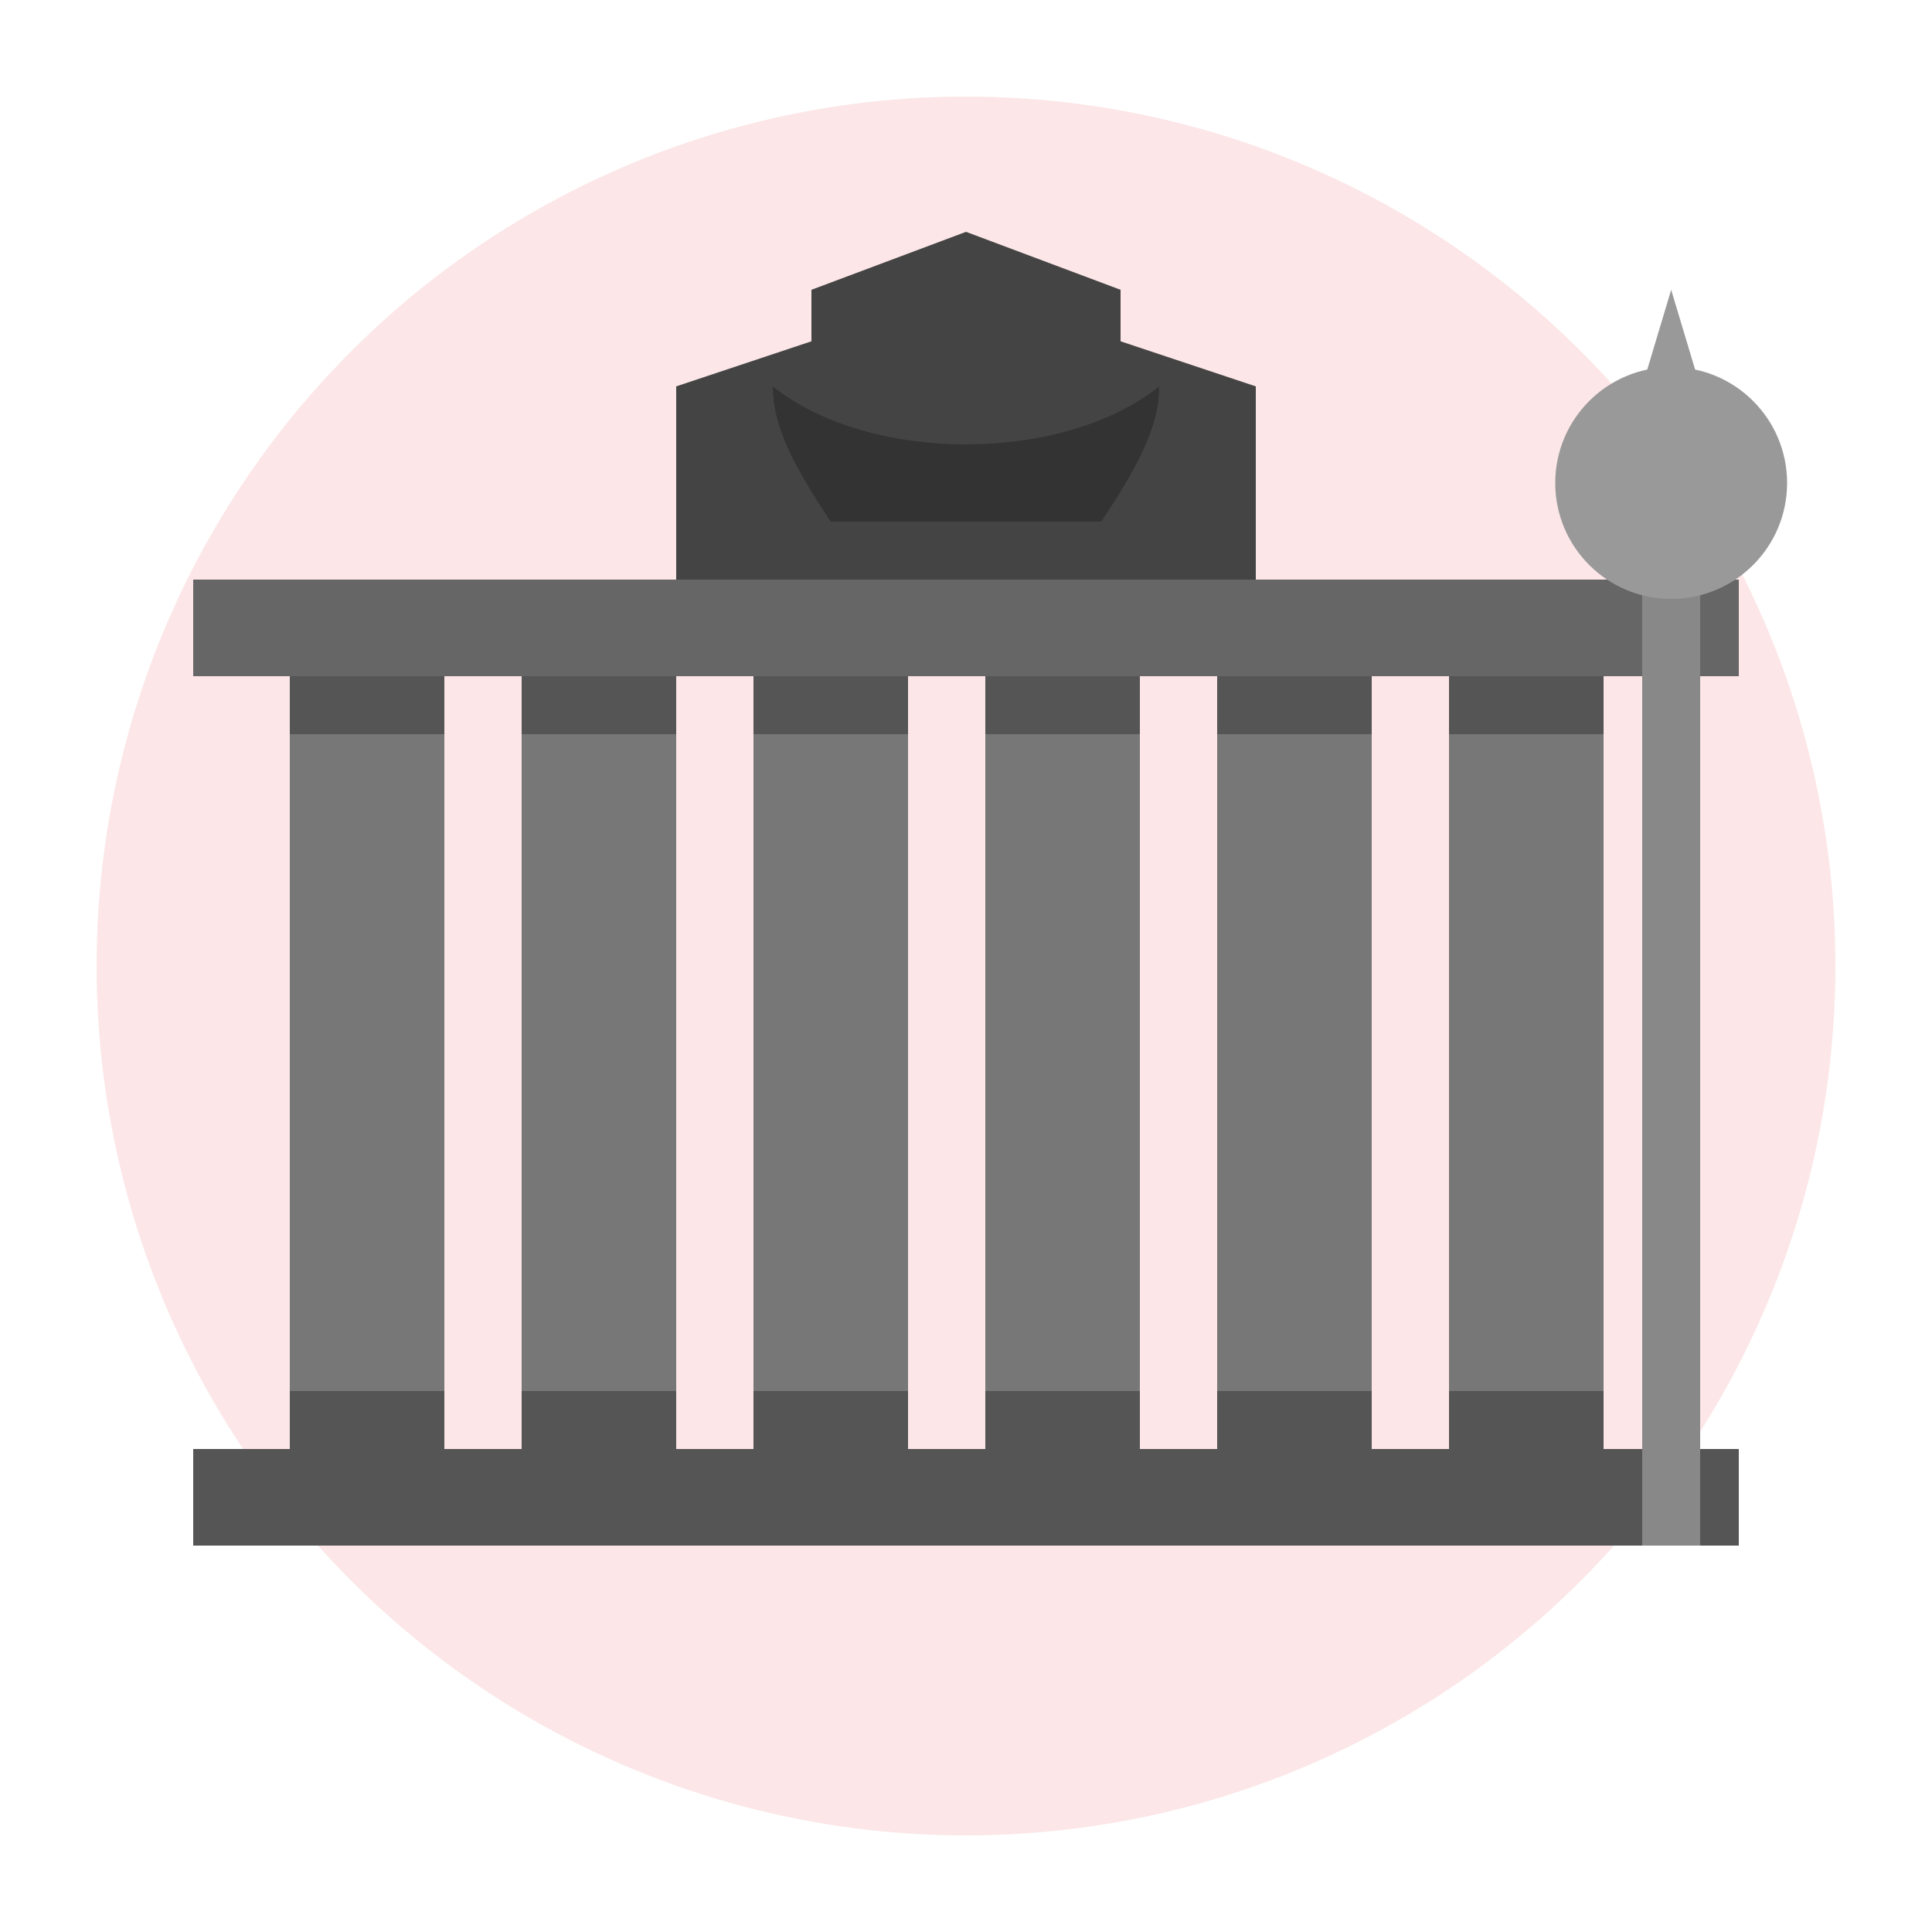 <svg xmlns="http://www.w3.org/2000/svg" viewBox="0 0 100 100">
  <!-- Brandenburg Gate Icon -->
  
  <!-- Background -->
  <circle cx="50" cy="50" r="45" fill="#E4000F" opacity="0.1" />
  
  <!-- Gate Base -->
  <rect x="10" y="75" width="80" height="5" fill="#555555" />
  
  <!-- Columns -->
  <rect x="15" y="35" width="8" height="40" fill="#777777" />
  <rect x="27" y="35" width="8" height="40" fill="#777777" />
  <rect x="39" y="35" width="8" height="40" fill="#777777" />
  <rect x="51" y="35" width="8" height="40" fill="#777777" />
  <rect x="63" y="35" width="8" height="40" fill="#777777" />
  <rect x="75" y="35" width="8" height="40" fill="#777777" />
  
  <!-- Column Details -->
  <rect x="15" y="35" width="8" height="3" fill="#555555" />
  <rect x="15" y="72" width="8" height="3" fill="#555555" />
  <rect x="27" y="35" width="8" height="3" fill="#555555" />
  <rect x="27" y="72" width="8" height="3" fill="#555555" />
  <rect x="39" y="35" width="8" height="3" fill="#555555" />
  <rect x="39" y="72" width="8" height="3" fill="#555555" />
  <rect x="51" y="35" width="8" height="3" fill="#555555" />
  <rect x="51" y="72" width="8" height="3" fill="#555555" />
  <rect x="63" y="35" width="8" height="3" fill="#555555" />
  <rect x="63" y="72" width="8" height="3" fill="#555555" />
  <rect x="75" y="35" width="8" height="3" fill="#555555" />
  <rect x="75" y="72" width="8" height="3" fill="#555555" />
  
  <!-- Top Structure -->
  <rect x="10" y="30" width="80" height="5" fill="#666666" />
  
  <!-- Quadriga Silhouette -->
  <path d="M35,30 L35,20 L50,15 L65,20 L65,30 Z" fill="#444444" />
  <path d="M42,20 L42,15 L50,12 L58,15 L58,20 Z" fill="#444444" />
  
  <!-- Chariot and Horses -->
  <path d="M43,27 C41,24 40,22 40,20 C45,24 55,24 60,20 C60,22 59,24 57,27 Z" fill="#333333" />
  
  <!-- TV Tower Fernsehturm -->
  <rect x="85" y="30" width="3" height="50" fill="#888888" />
  <circle cx="86.5" cy="25" r="6" fill="#999999" />
  <path d="M83.5,25 L89.5,25 L86.5,15 Z" fill="#999999" />
</svg>
